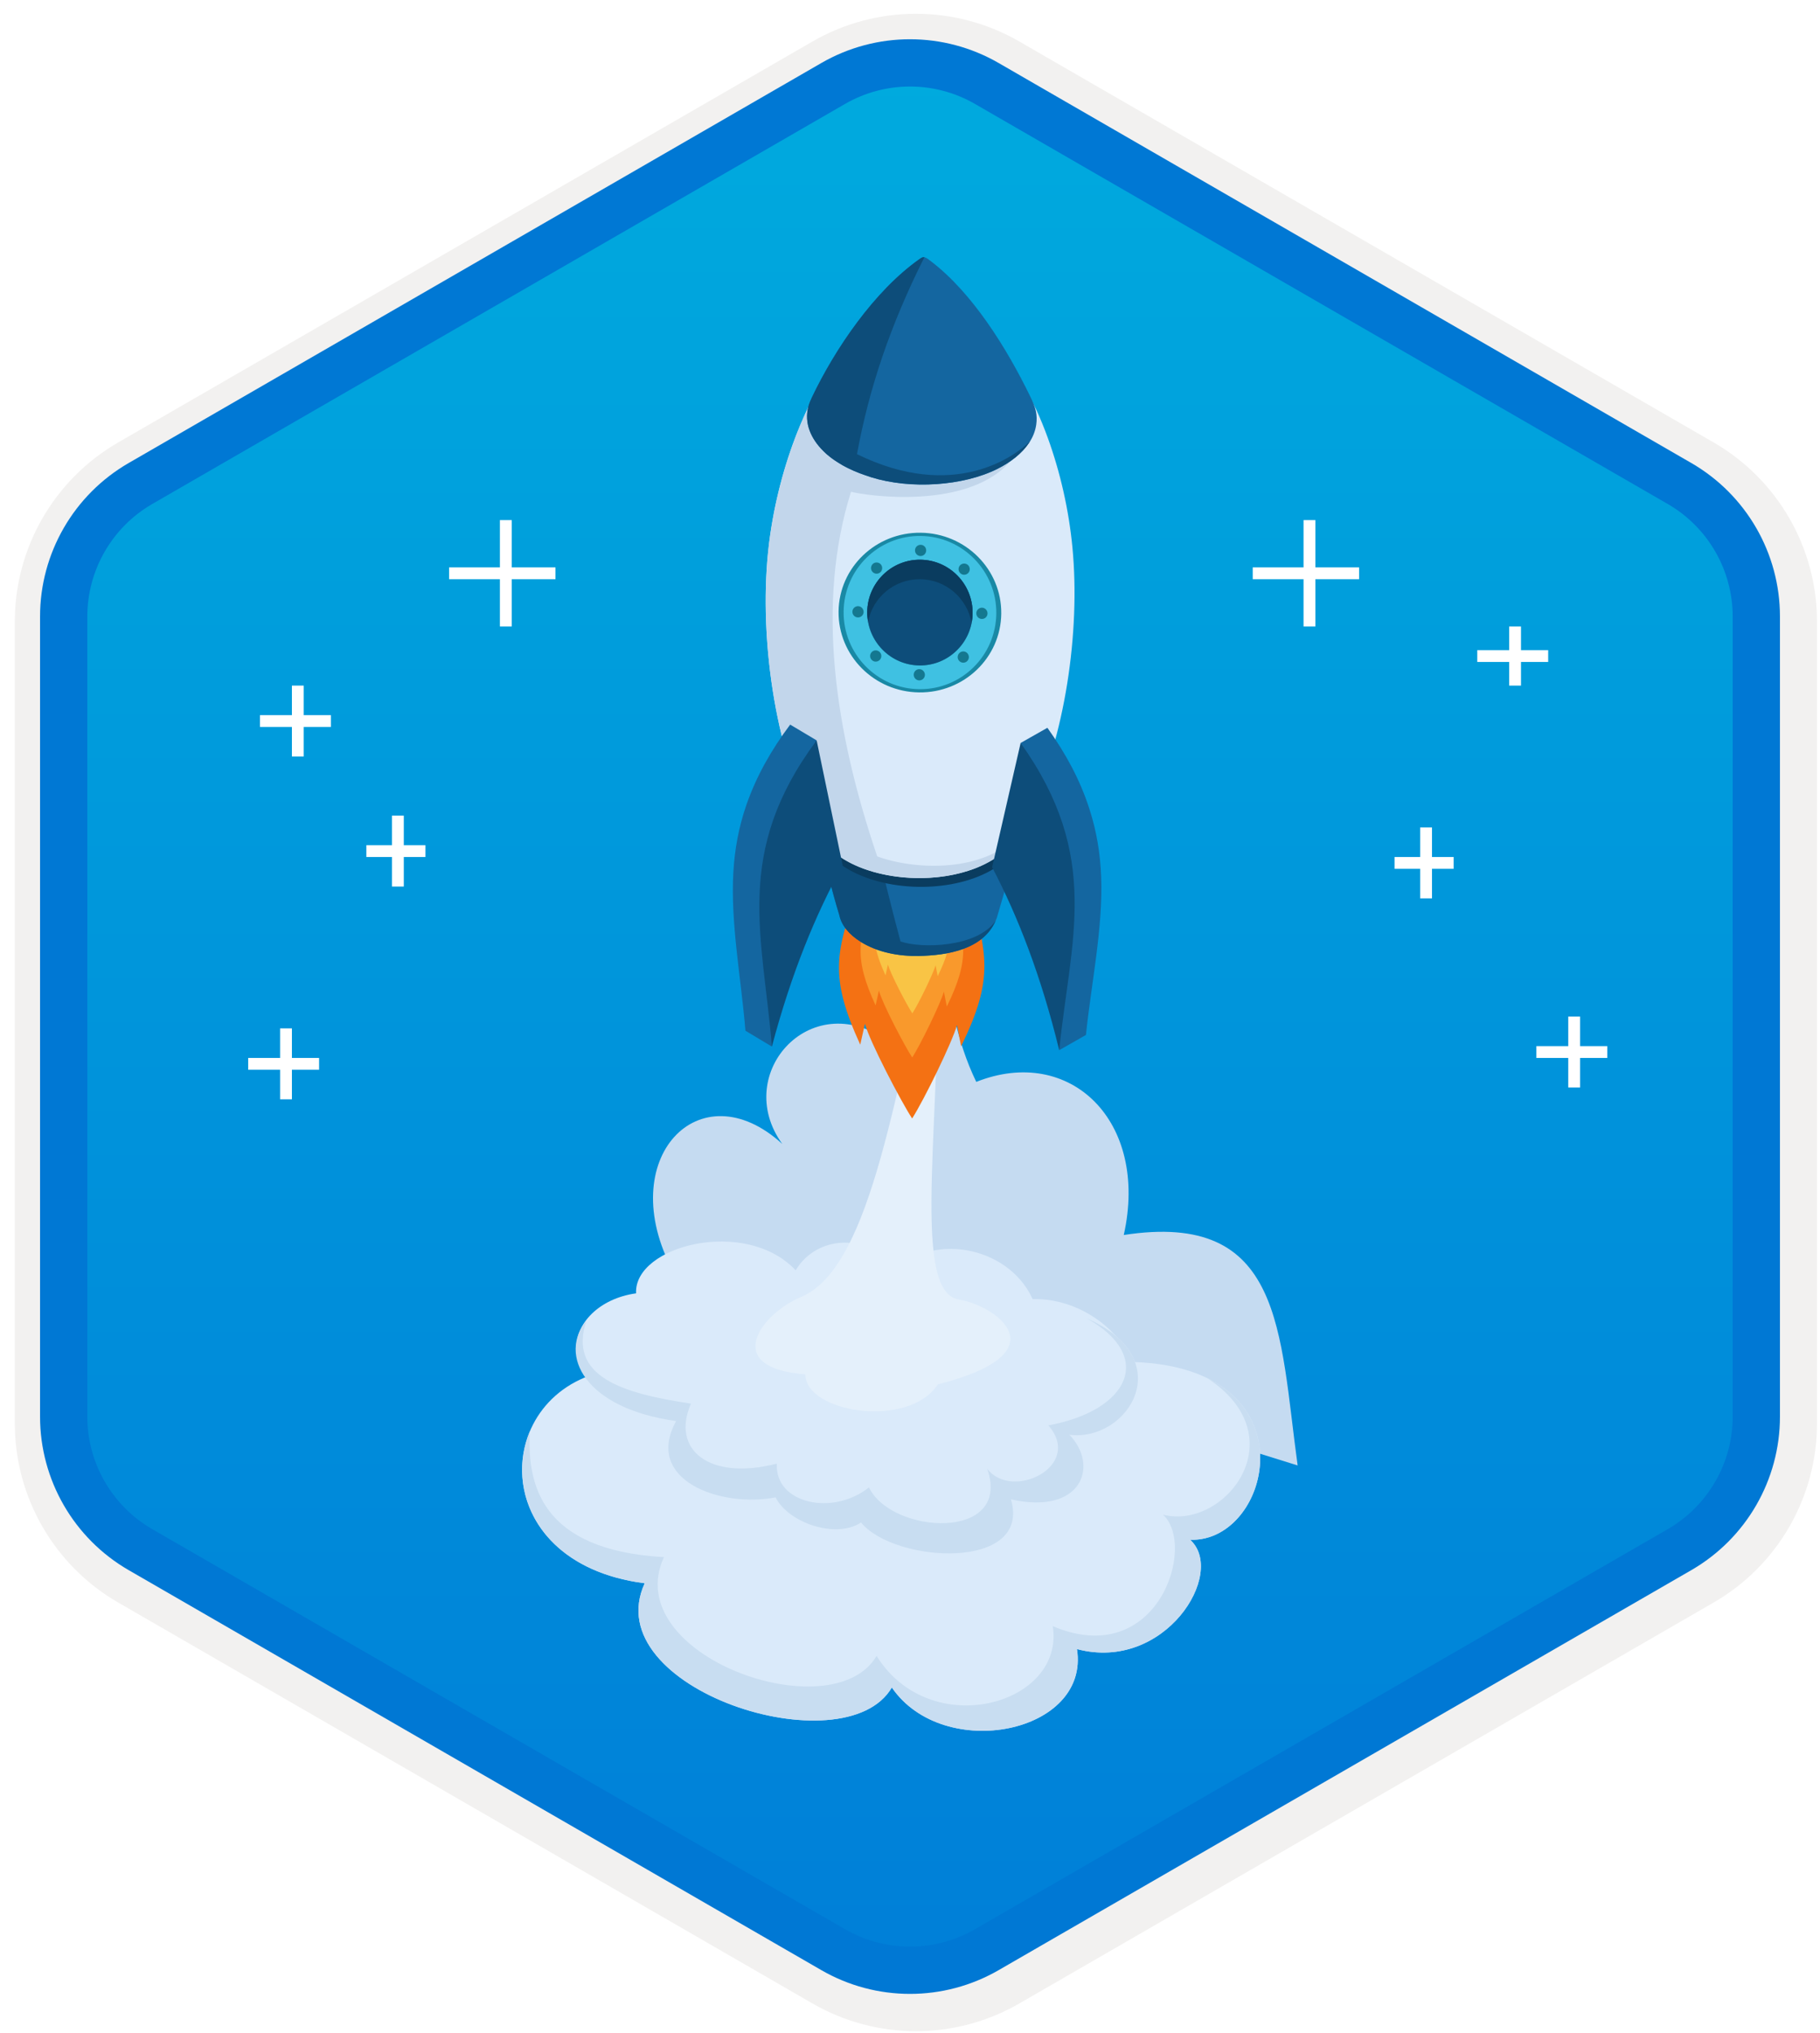 <svg width="154" height="172" viewBox="0 0 154 172" fill="none" xmlns="http://www.w3.org/2000/svg">
<g filter="url(#filter0_d)">
<path d="M70 6.042C74.332 3.541 79.668 3.541 84 6.042L142.746 39.959C147.078 42.459 149.746 47.081 149.746 52.083V119.917C149.746 124.919 147.078 129.541 142.746 132.042L84 165.959C79.668 168.459 74.332 168.459 70 165.959L11.254 132.042C6.922 129.541 4.254 124.919 4.254 119.917V52.083C4.254 47.081 6.922 42.459 11.254 39.959L70 6.042Z" fill="url(#paint0_linear)"/>
<path d="M84.875 4.526C80.002 1.712 73.998 1.712 69.125 4.526L10.379 38.443C5.506 41.257 2.504 46.456 2.504 52.083V119.917C2.504 125.544 5.506 130.744 10.379 133.557L69.125 167.474C73.998 170.288 80.002 170.288 84.875 167.474L143.621 133.557C148.494 130.744 151.496 125.544 151.496 119.917V52.083C151.496 46.456 148.494 41.257 143.621 38.443L84.875 4.526Z" stroke="#F2F1F0" stroke-width="3.5"/>
</g>
<path d="M70.5 7.062C74.522 4.74 79.478 4.74 83.5 7.062L142.112 40.902C146.134 43.224 148.612 47.516 148.612 52.16V119.84C148.612 124.484 146.134 128.776 142.112 131.098L83.5 164.938C79.478 167.26 74.522 167.26 70.5 164.938L11.888 131.098C7.866 128.776 5.388 124.484 5.388 119.84V52.16C5.388 47.516 7.866 43.224 11.888 40.902L70.5 7.062Z" stroke="#0078D4" stroke-width="4"/>
<g clip-path="url(#clip0)">
<path fill-rule="evenodd" clip-rule="evenodd" d="M79.606 80.972C80.575 84.869 80.862 87.903 82.606 91.525C90.552 88.373 97.24 94.854 95.088 104.478C108.596 102.4 108.238 112.618 109.8 123.973L56.943 107.524C51.866 98.028 59.209 90.381 66.196 96.779C61.842 90.781 68.809 83.152 75.433 88.295C77.114 86.051 78.359 83.604 79.606 80.972Z" fill="#C5DBF1"/>
<path fill-rule="evenodd" clip-rule="evenodd" d="M66.48 111.493C61.293 106.562 51.11 111.259 51.653 115.914C41.565 117.638 40.895 132.188 54.553 133.94C50.445 142.853 71.469 149.584 75.463 142.756C79.829 149.124 92.249 146.654 91.127 139.509C98.57 141.477 103.805 133.075 100.704 130.261C107.639 130.514 111.163 115.712 95.88 115.222C93.441 109.962 85.554 107.246 80.585 113.544C77.979 110.077 68.323 107.814 66.48 111.493Z" fill="#DAEAFA"/>
<path fill-rule="evenodd" clip-rule="evenodd" d="M44.834 121.087C42.759 126.03 45.521 132.782 54.553 133.94C50.445 142.853 71.469 149.584 75.463 142.756C79.829 149.124 92.249 146.654 91.127 139.509C98.57 141.477 103.805 133.075 100.704 130.261C106.451 130.473 109.855 120.348 102.157 116.587C109.801 121.602 103.616 129.483 98.403 128.134C101.299 130.763 97.936 141.322 89.079 137.57C90.129 144.24 78.705 147.387 74.173 140.085C70.442 146.461 52.344 140.058 56.179 131.731C45.651 131.13 44.609 125.468 44.834 121.087Z" fill="#C8DDF1"/>
<path fill-rule="evenodd" clip-rule="evenodd" d="M67.326 107.465C63.093 102.941 53.616 105.377 53.823 109.413C47.604 110.274 45.413 117.96 57.213 120.217C54.435 125.261 61.057 127.576 65.628 126.672C66.694 128.825 70.736 130.21 72.859 128.8C75.698 132.27 87.323 132.907 85.54 126.841C91.57 128.197 93.02 123.964 90.484 121.377C96.141 122.103 101.24 112.773 87.511 110.223C85.694 105.569 79.178 104.174 75.756 107.423C73.687 104.294 69.145 104.406 67.326 107.465Z" fill="#DAEAFA"/>
<path fill-rule="evenodd" clip-rule="evenodd" d="M49.631 111.698C47.217 114.632 49.469 119.151 57.212 120.217C54.434 125.262 61.056 127.576 65.627 126.672C66.693 128.825 70.735 130.21 72.858 128.8C75.697 132.27 87.322 132.908 85.54 126.841C91.569 128.197 93.019 123.964 90.483 121.378C95.401 122.009 99.895 115.041 91.967 111.534C97.809 114.81 95.418 119.363 88.707 120.581C91.716 124.047 85.605 126.994 83.533 124.251C85.671 130.389 75.469 129.848 73.527 125.829C70.483 128.274 65.544 127.214 65.734 123.821C59.963 125.296 56.767 122.612 58.466 118.745C52.712 117.878 48.002 116.493 49.631 111.698Z" fill="#C8DDF1"/>
<path fill-rule="evenodd" clip-rule="evenodd" d="M79.263 78.055C75.797 91.397 73.901 107.167 67.787 109.719C64.386 111.135 60.974 115.72 68.148 116.269C68.135 119.495 76.87 120.921 79.358 117.115C90.069 114.381 84.1 110.399 81.142 109.94C76.839 109.263 79.958 93.452 79.263 78.055Z" fill="#E4F0FB"/>
<path fill-rule="evenodd" clip-rule="evenodd" d="M77.181 94.621C76.286 93.264 73.564 88.079 73.188 86.603L72.79 88.378C70.159 82.621 70.675 80.531 72.655 75.142L81.963 74.998C83.503 80.659 84.179 82.696 81.324 88.514L80.976 86.726C80.559 88.191 78.231 92.968 77.181 94.621Z" fill="#F47113"/>
<path fill-rule="evenodd" clip-rule="evenodd" d="M77.189 89.463C76.554 88.508 74.636 84.846 74.371 83.803L74.089 85.058C72.232 80.993 72.595 79.521 73.994 75.713L80.564 75.611C81.649 79.607 82.131 81.043 80.115 85.153L79.869 83.891C79.573 84.921 77.929 88.295 77.189 89.463Z" fill="#F9992C"/>
<path fill-rule="evenodd" clip-rule="evenodd" d="M77.198 85.733C76.736 85.032 75.33 82.351 75.135 81.593L74.929 82.513C73.569 79.537 73.837 78.461 74.862 75.676L79.672 75.602C80.467 78.527 80.819 79.58 79.344 82.585L79.166 81.661C78.943 82.413 77.741 84.884 77.198 85.733Z" fill="#F9C445"/>
<path fill-rule="evenodd" clip-rule="evenodd" d="M84.35 77.636C85.047 75.335 85.562 73.264 86.264 70.986L70.667 71.153C70.287 70.701 69.412 71.216 69.278 70.725C69.843 72.995 70.328 75.158 71.027 77.432C71.195 78.244 71.801 79.038 72.854 79.689C74.327 80.603 76.116 80.907 77.756 80.871C80.227 80.82 83.394 80.302 84.35 77.636Z" fill="#1466A0"/>
<path fill-rule="evenodd" clip-rule="evenodd" d="M74.093 71.117L70.663 71.154C70.282 70.702 69.407 71.217 69.274 70.726C69.839 72.996 70.324 75.159 71.022 77.433C71.191 78.245 71.796 79.039 72.849 79.691C74.274 80.577 76.088 80.909 77.752 80.872C80.147 80.823 83.192 80.335 84.25 77.881C82.689 80.195 77.859 80.245 76.197 79.643C75.426 76.765 74.716 73.926 74.093 71.117Z" fill="#0D4D7A"/>
<path fill-rule="evenodd" clip-rule="evenodd" d="M83.995 66.609C80.697 64.58 75.243 64.453 71.812 66.333C68.382 68.212 68.273 71.383 71.567 73.417C74.862 75.452 80.32 75.573 83.75 73.693C87.18 71.814 87.289 68.643 83.995 66.609Z" fill="#0A3C5F"/>
<path fill-rule="evenodd" clip-rule="evenodd" d="M90.743 46.3C90.438 43.142 89.725 39.98 88.656 37.033C88.358 36.215 88.03 35.409 87.666 34.616C81.465 22.132 76.136 19.222 68.536 34.161C68.23 34.764 67.959 35.384 67.695 36.011C66.52 38.805 65.637 42.012 65.169 45.254C64.093 52.683 65.328 62.622 68.654 69.354C69.037 70.148 69.4 70.761 69.818 71.301C70.208 71.798 70.64 72.225 71.36 72.667C74.783 74.75 80.24 74.799 83.632 72.942C84.662 72.375 85.334 71.775 85.901 70.859C86.328 70.172 86.765 69.27 87.065 68.658C90.111 62.404 91.432 53.457 90.743 46.3Z" fill="#DAEAFA"/>
<path fill-rule="evenodd" clip-rule="evenodd" d="M68.536 34.161C67.459 36.281 66.534 38.983 65.975 41.197C65.51 43.034 65.168 44.916 64.982 46.798C64.268 54.016 65.558 63.078 68.653 69.35C69.036 70.144 69.399 70.757 69.817 71.296C71.721 73.718 75.78 74.428 78.66 74.256C80.475 74.149 82.233 73.708 83.632 72.942C84.654 72.382 85.049 72.102 85.891 70.88C83.181 73.691 77.645 73.692 74.226 72.45C70.607 61.772 69.045 51.059 72.009 41.599C73.093 41.911 82.129 43.287 85.676 38.802L68.783 34.227C68.934 33.895 69.086 33.563 69.253 33.236C70.454 30.876 71.595 28.966 72.696 27.465C71.377 29.074 70.002 31.286 68.536 34.161Z" fill="#C2D6EB"/>
<path fill-rule="evenodd" clip-rule="evenodd" d="M87.153 33.497C85.214 29.516 82.315 24.807 78.785 22.113C78.717 22.061 78.633 21.998 78.554 21.939C78.492 21.895 78.327 21.763 78.165 21.76C78.009 21.76 77.856 21.888 77.781 21.937C73.973 24.64 70.664 29.507 68.702 33.626C68.577 33.885 68.468 34.151 68.406 34.393C68.026 35.807 68.639 37.129 69.65 38.137C70.625 39.109 71.962 39.781 73.192 40.199C73.362 40.263 73.54 40.32 73.718 40.378C77.056 41.417 81.497 41.122 84.398 39.67C85.463 39.138 86.448 38.404 87.076 37.465C87.385 37.004 87.602 36.486 87.683 35.912C87.736 35.539 87.728 35.15 87.656 34.809C87.556 34.344 87.354 33.906 87.153 33.497Z" fill="#1466A0"/>
<path fill-rule="evenodd" clip-rule="evenodd" d="M78.218 21.763C78.199 21.762 78.179 21.757 78.16 21.756C78.003 21.756 77.851 21.884 77.776 21.933C73.967 24.636 70.659 29.504 68.696 33.622C68.572 33.882 68.463 34.148 68.4 34.39C68.02 35.804 68.634 37.125 69.645 38.133C69.657 38.149 69.674 38.16 69.687 38.176L69.699 38.188L69.735 38.223L69.741 38.231C69.771 38.258 69.8 38.286 69.83 38.313L69.836 38.321C69.848 38.333 69.866 38.348 69.878 38.359C69.895 38.375 69.907 38.387 69.924 38.402C69.954 38.429 69.988 38.455 70.017 38.482L70.028 38.489C70.075 38.532 70.126 38.568 70.172 38.606L70.177 38.61C70.194 38.621 70.206 38.632 70.223 38.648C70.275 38.689 70.325 38.726 70.377 38.767C70.427 38.804 70.483 38.844 70.534 38.881C70.567 38.907 70.606 38.932 70.639 38.954L70.689 38.986L70.694 38.99C70.799 39.063 70.909 39.13 71.022 39.196L71.028 39.2L71.076 39.227L71.087 39.235C71.12 39.256 71.158 39.277 71.191 39.298L71.202 39.305L71.24 39.33L71.251 39.338C71.289 39.358 71.322 39.38 71.358 39.396L71.364 39.399L71.412 39.422L71.422 39.43L71.46 39.45L71.477 39.461L71.525 39.489L71.541 39.495L71.578 39.515L71.599 39.525L71.647 39.548L71.652 39.552L71.705 39.579L71.715 39.581L71.763 39.605L71.774 39.612L71.816 39.631L71.853 39.647L71.9 39.67L71.931 39.683L71.952 39.693L71.979 39.706L72.011 39.723L72.026 39.729L72.074 39.752L72.089 39.759L72.126 39.775L72.147 39.785L72.174 39.798L72.205 39.81L72.231 39.824L72.252 39.833L72.299 39.852C72.596 39.979 72.895 40.096 73.186 40.191C73.356 40.255 73.534 40.312 73.712 40.37C77.05 41.409 81.49 41.114 84.391 39.662C85.435 39.139 86.515 38.361 87.152 37.33C85.932 38.561 80.744 42.454 72.514 38.421C73.533 32.852 75.355 27.454 78.218 21.763Z" fill="#0D4D7A"/>
<path fill-rule="evenodd" clip-rule="evenodd" d="M77.911 45.068C81.709 45.114 84.759 48.177 84.722 51.908C84.685 55.639 81.571 58.623 77.772 58.576C73.969 58.531 70.919 55.468 70.956 51.737C70.994 48.006 74.108 45.022 77.911 45.068Z" fill="#1989A5"/>
<path fill-rule="evenodd" clip-rule="evenodd" d="M77.797 56.295C75.332 56.264 73.361 54.237 73.384 51.771C73.41 49.299 75.423 47.322 77.887 47.353C80.347 47.386 82.323 49.411 82.297 51.883C82.274 54.349 80.257 56.327 77.797 56.295ZM77.907 45.34C74.341 45.296 71.42 48.162 71.383 51.741C71.347 55.32 74.21 58.26 77.78 58.303C81.346 58.347 84.267 55.481 84.303 51.898C84.336 48.324 81.473 45.383 77.907 45.34Z" fill="#3FC1E2"/>
<path fill-rule="evenodd" clip-rule="evenodd" d="M77.797 56.295C80.247 56.325 82.272 54.34 82.296 51.878C82.319 49.412 80.336 47.378 77.886 47.349C75.432 47.32 73.411 49.304 73.383 51.767C73.36 54.233 75.342 56.267 77.797 56.295Z" fill="#0D4D7A"/>
<path fill-rule="evenodd" clip-rule="evenodd" d="M77.887 47.353C80.347 47.386 82.323 49.411 82.297 51.883C82.295 52.164 82.263 52.438 82.212 52.706C81.848 50.622 80.048 49.025 77.869 49C75.69 48.974 73.856 50.523 73.452 52.599C73.403 52.329 73.379 52.058 73.38 51.777C73.41 49.299 75.427 47.321 77.887 47.353Z" fill="#0A3C5F"/>
<path fill-rule="evenodd" clip-rule="evenodd" d="M77.891 47.038C78.152 47.04 78.363 46.833 78.369 46.57C78.373 46.302 78.162 46.09 77.901 46.089C77.641 46.087 77.424 46.295 77.424 46.557C77.418 46.82 77.629 47.032 77.891 47.038Z" fill="#147890"/>
<path fill-rule="evenodd" clip-rule="evenodd" d="M77.783 57.56C78.043 57.561 78.259 57.353 78.26 57.091C78.261 56.829 78.054 56.612 77.793 56.61C77.531 56.604 77.316 56.817 77.315 57.079C77.314 57.341 77.522 57.558 77.783 57.56Z" fill="#147890"/>
<path fill-rule="evenodd" clip-rule="evenodd" d="M83.559 51.895C83.558 52.157 83.343 52.369 83.081 52.363C82.82 52.362 82.608 52.145 82.609 51.883C82.61 51.621 82.83 51.407 83.091 51.409C83.352 51.415 83.56 51.633 83.559 51.895Z" fill="#147890"/>
<path fill-rule="evenodd" clip-rule="evenodd" d="M73.075 51.766C73.074 52.028 72.854 52.241 72.597 52.234C72.336 52.233 72.124 52.016 72.125 51.754C72.126 51.492 72.341 51.279 72.606 51.28C72.868 51.286 73.076 51.504 73.075 51.766Z" fill="#147890"/>
<path fill-rule="evenodd" clip-rule="evenodd" d="M81.921 47.816C82.104 48.006 82.102 48.306 81.913 48.489C81.73 48.671 81.426 48.669 81.244 48.48C81.062 48.295 81.064 47.994 81.251 47.807C81.441 47.628 81.74 47.631 81.921 47.816Z" fill="#147890"/>
<path fill-rule="evenodd" clip-rule="evenodd" d="M74.439 55.164C74.622 55.354 74.619 55.65 74.431 55.837C74.243 56.02 73.94 56.018 73.762 55.828C73.579 55.638 73.582 55.342 73.77 55.155C73.953 54.973 74.252 54.976 74.439 55.164Z" fill="#147890"/>
<path fill-rule="evenodd" clip-rule="evenodd" d="M81.838 55.928C81.655 56.11 81.351 56.108 81.169 55.918C80.986 55.729 80.989 55.433 81.177 55.245C81.365 55.062 81.668 55.064 81.847 55.255C82.03 55.449 82.027 55.745 81.838 55.928Z" fill="#147890"/>
<path fill-rule="evenodd" clip-rule="evenodd" d="M74.506 48.399C74.318 48.582 74.014 48.58 73.837 48.389C73.655 48.204 73.657 47.904 73.844 47.716C74.028 47.534 74.333 47.541 74.514 47.726C74.692 47.916 74.69 48.217 74.506 48.399Z" fill="#147890"/>
<path fill-rule="evenodd" clip-rule="evenodd" d="M86.046 69.875L86.174 69.629L86.032 69.897L86.046 69.875Z" fill="#828388"/>
<path fill-rule="evenodd" clip-rule="evenodd" d="M88.626 61.569L86.361 62.852C90.012 73.414 89.552 79.578 89.625 88.842L91.893 87.553L91.888 87.554C92.338 83.178 93.342 78.498 93.175 74.167C93.1 72.236 92.802 70.352 92.177 68.424C91.379 65.947 90.182 63.755 88.626 61.569Z" fill="#1466A0"/>
<path fill-rule="evenodd" clip-rule="evenodd" d="M86.361 62.852L83.95 73.365C86.148 77.567 88.099 82.578 89.625 88.842C90.587 79.457 93.226 72.495 86.361 62.852Z" fill="#0D4D7A"/>
<path fill-rule="evenodd" clip-rule="evenodd" d="M66.86 61.3L69.101 62.636C65.24 73.106 65.576 79.276 65.314 88.54L63.071 87.195L63.075 87.195C62.717 82.81 61.803 78.105 62.054 73.776C62.168 71.848 62.502 69.972 63.168 68.058C64.025 65.614 65.262 63.446 66.86 61.3Z" fill="#1466A0"/>
<path fill-rule="evenodd" clip-rule="evenodd" d="M69.101 62.636L71.3 73.208C69.016 77.352 66.964 82.317 65.314 88.54C64.542 79.135 62.048 72.106 69.101 62.636Z" fill="#0D4D7A"/>
</g>
<path d="M33.667 69V75M36 72H31" stroke="white"/>
<path d="M25.2 58V64M28 61H22" stroke="white"/>
<path d="M128.2 53V58M131 55.5H125" stroke="white"/>
<path d="M133.2 86V92M136 89H130" stroke="white"/>
<path d="M120.667 70V76M123 73H118" stroke="white"/>
<path d="M24.2 87V93M27 90H21" stroke="white"/>
<path d="M42.8 44V53M47 48.5H38" stroke="white"/>
<path d="M110.8 44V53M115 48.5H106" stroke="white"/>
<defs>
<filter id="filter0_d" x="0.754" y="0.666" width="152.992" height="171.168" filterUnits="userSpaceOnUse" color-interpolation-filters="sRGB">
<feFlood flood-opacity="0" result="BackgroundImageFix"/>
<feColorMatrix in="SourceAlpha" type="matrix" values="0 0 0 0 0 0 0 0 0 0 0 0 0 0 0 0 0 0 127 0"/>
<feOffset dx="0.5" dy="0.5"/>
<feColorMatrix type="matrix" values="0 0 0 0 0.824 0 0 0 0 0.831 0 0 0 0 0.835 0 0 0 1 0"/>
<feBlend mode="normal" in2="BackgroundImageFix" result="effect1_dropShadow"/>
<feBlend mode="normal" in="SourceGraphic" in2="effect1_dropShadow" result="shape"/>
</filter>
<linearGradient id="paint0_linear" x1="77" y1="2.003" x2="77" y2="170.003" gradientUnits="userSpaceOnUse">
<stop stop-color="#00ABDE"/>
<stop offset="1" stop-color="#007ED8"/>
</linearGradient>
<clipPath id="clip0">
<rect width="65.17" height="123.211" fill="white" transform="translate(24.538 33.194) rotate(-12.046)"/>
</clipPath>
</defs>
</svg>
